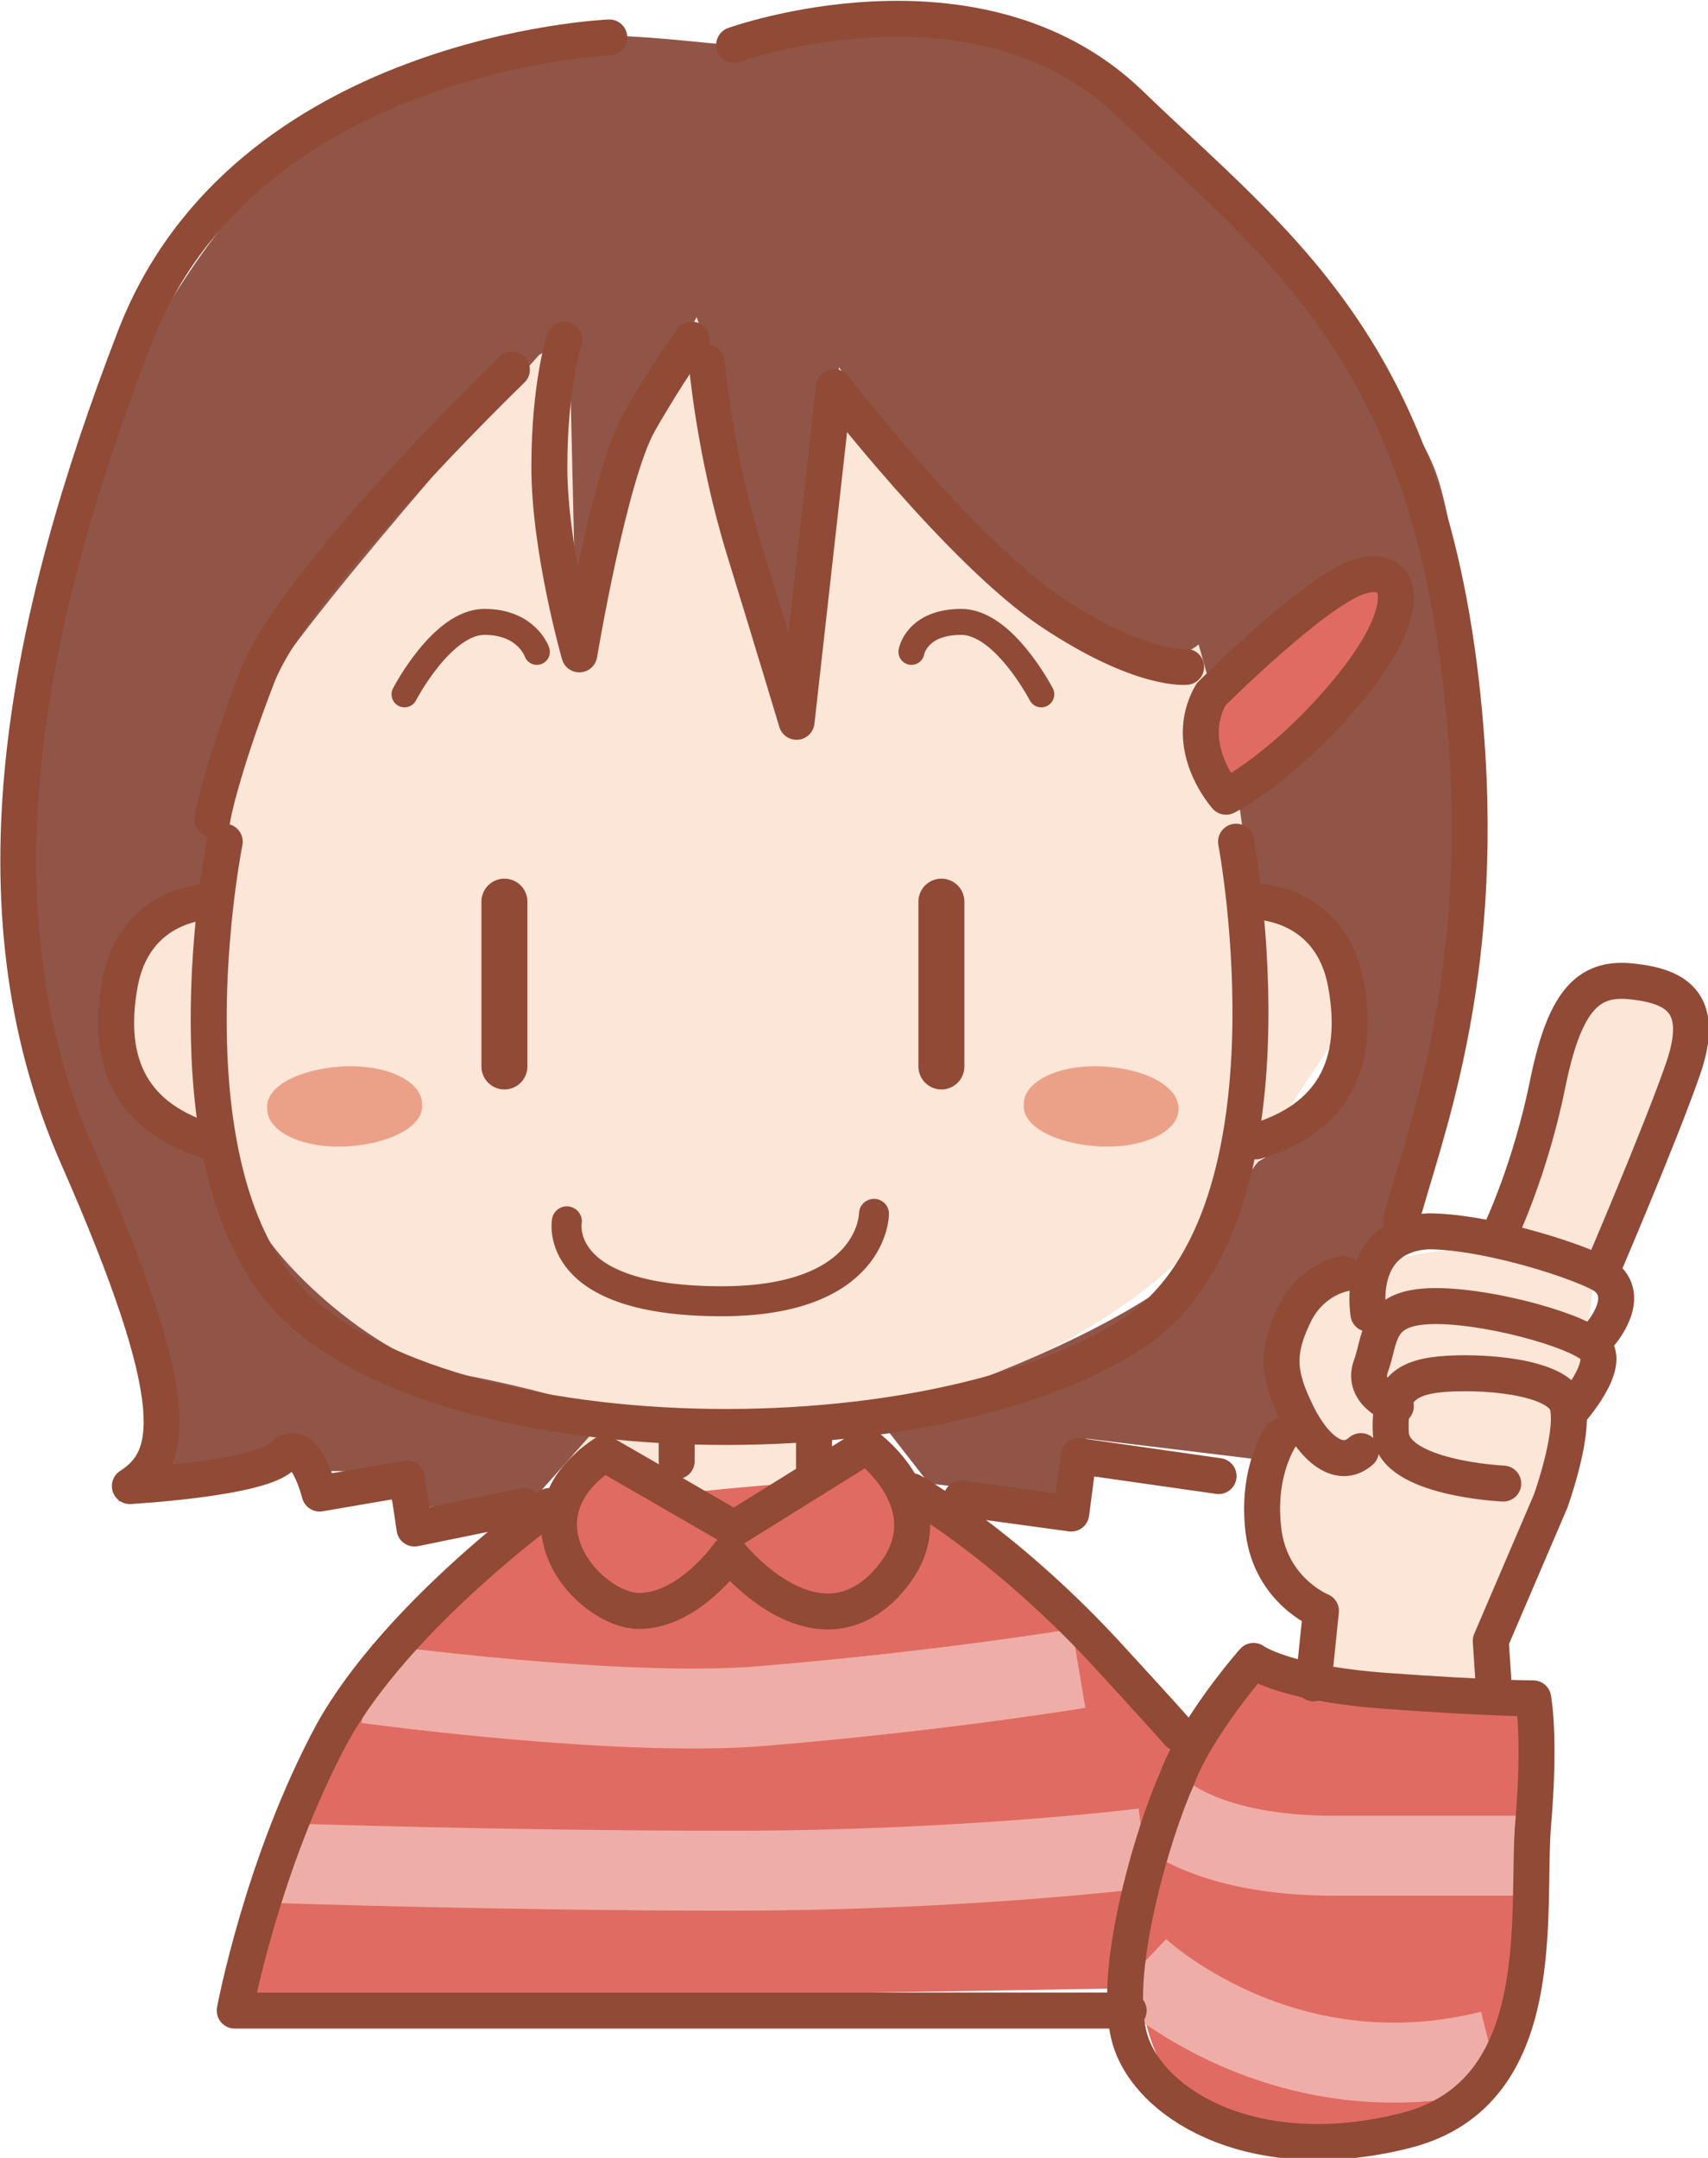 <?xml version="1.0" encoding="utf-8"?>
<!-- Generator: Adobe Illustrator 19.0.0, SVG Export Plug-In . SVG Version: 6.00 Build 0)  -->
<svg version="1.1" id="レイヤー_1" xmlns="http://www.w3.org/2000/svg" xmlns:xlink="http://www.w3.org/1999/xlink" x="0px"
	 y="0px" viewBox="0 0 68.4 86.4" enable-background="new 0 0 68.4 86.4" xml:space="preserve">
<path fill="#FBE6D7" d="M8.6,46c0,0-3.6-1.5-4.2-4.5C3.8,38.5,6.5,34,8.6,28c2.1-6,1.8-14.4,8.4-16.2c6.6-1.8,7.8-1.8,19.8,2.1
	c12,3.9,18.9,12.3,19.2,18.9c0.3,6.6-2.4,7.8-5.7,13.8c-3.3,6-11.1,9-13.5,9.3c-2.4,0.3-2.7,1.5-5.1,3c-2.4,1.5-3.3,3-5.1,1.5
	c-1.8-1.5-4.2-2.7-9.3-5.1C12.2,52.9,8.6,50.2,8.6,46"/>
<path fill="#E06B62" d="M24,58.6c0,0-1.8,0.3-1.8,2.7c0,2.4,2.4,4.2,4.2,3c1.8-1.2,2.7-2.4,2.7-2.4s2.4,3,4.8,1.8
	c2.4-1.2,3-1.5,2.7-3.3c-0.3-1.8-1.5-2.4-1.5-2.4l-6,2.7L24,58.6z"/>
<path fill="#E06B62" d="M22.2,60.4c0,0-7.5,6-9,8.7c-1.5,2.7-3.6,11.1-3.6,11.1l36.1-0.6c0,0,0,6,6.3,6c6.3,0,8.1-3.3,8.7-6.6
	c0.6-3.3,0.6-11.4,0.6-11.4l-10.8-0.9l-3,3c0,0-8.4-9.3-10.2-10.2C35.4,58.6,22.2,60.4,22.2,60.4"/>
<path fill="#915547" d="M21.6,14.2c0,0-10.5,11.7-11.4,14.1c-0.9,2.4-1.2,6.6-1.2,6.6s-1.2,0.9-2.7,1.8c-1.5,0.9-3,2.7-1.8,4.8
	c1.2,2.1,2.7,3.6,3.6,3.6c0.9,0,1.2,0.9,1.8,3c0.6,2.1,5.1,6.3,8.4,6.9c3.3,0.6,6,1.5,6,1.5l-0.6,0.9l-2.4,2.7l-5.4,0.3L15,58.9
	h-2.1L11.9,58c0,0-1.8,1.5-3.9,1.8c-2.1,0.3-3.3,0.3-3.3,0.3s2.7-0.9,0.3-7.5C2.6,46-2.5,31.6,3.2,19C8.9,6.3,14,3.6,18.9,2.1
	c4.8-1.5,9.9,0,12-0.3C33,1.5,37.8-1.5,42,2.1c4.2,3.6,14.1,12.3,15.6,17.1c1.5,4.8,1.8,18.6-0.3,24.9c-2.1,6.3-3.9,14.7-3.9,14.7
	l-9.9-1.2l-0.9,2.4l-5.4-0.6l-2.1-2.7c0,0,0.3,0,4.2-1.5c3.9-1.5,8.7-3.9,9.6-6c0.9-2.1,1.5-2.7,1.5-2.7s3.9-2.1,3.9-4.8
	c0-2.7,0-3.3-1.8-4.8c-1.8-1.5-2.4-0.6-2.4-0.6s-0.3-3.3-0.6-4.8c-0.3-1.5-1.5-5.7-1.5-5.7s-2.1,2.1-6.9-2.4
	c-4.8-4.5-7.5-8.7-7.5-8.7S33,22.3,33,24.7c0,2.4-0.9,3.9-0.9,3.9s-3.6-7.8-3.6-11.1c0-3.3-0.6-4.8-0.6-4.8s-3.6,6.3-4.2,9
	c-0.6,2.7-0.6,4.8-0.6,4.8l-0.3-12.9L21.6,14.2z"/>
<path fill="#FBE6D7" d="M52.5,66.2l0.3-1.8c0,0-3.3-1.5-1.8-5.4c1.4-3.7-0.3-5.1,2.1-7.2c2.4-2.1,6.9-1.8,6.9-1.8s1.2-6,2.7-8.4
	c1.5-2.4,1.5-3,3-2.4c1.5,0.6,3,1.5,1.5,4.2c-1.5,2.7-3.3,7.2-3.3,7.2s-0.6,6-1.8,10.5c-1.2,4.5-2.1,4.5-2.1,5.7
	c0,1.2,0.9,1.2-1.5,1.2C56.1,68,52.2,67.4,52.5,66.2"/>
<path fill="#E06B62" d="M48,30.1c0-2.1,1.2-3.6,3.9-6c2.7-2.4,5.7,0.9,3.3,2.4c-2.4,1.5-1.2,2.1-3.9,3.9C48.6,32.2,48,30.1,48,30.1"
	/>
<path fill="none" stroke="#EEAEA7" stroke-width="3.2" d="M14.7,67.4c0,0,10.2,1.4,15.9,0.9c7.2-0.6,12.6-1.5,12.6-1.5"/>
<path fill="none" stroke="#EEAEA7" stroke-width="3.2" d="M11.3,74.6c0,0,8.7,0.3,18,0.3c9.3,0,16.5-0.9,16.5-0.9"/>
<path fill="none" stroke="#EEAEA7" stroke-width="3.2" d="M46.5,72.5c0,0,1.8,1.8,6.9,1.8h7.8"/>
<path fill="none" stroke="#EEAEA7" stroke-width="3.2" d="M45.6,78.8c0,0,5.7,5.4,14.1,3.3"/>
<path fill="none" stroke="#904A35" stroke-width="1.44" stroke-linecap="round" stroke-linejoin="round" d="M50.2,66.5
	c0,0,1.2,0.9,5.3,1.2c4.1,0.3,5.9,0.3,5.9,0.3s0.3,1.5,0,5c-0.3,3.5,0.8,10.8-5.1,12.3c-5.9,1.5-10.1-0.9-11-3.5
	c-0.9-2.6,0.9-8.5,1.8-10.5C47.9,69.1,50.2,66.5,50.2,66.5z"/>
<path fill="none" stroke="#904A35" stroke-width="1.44" stroke-linecap="round" stroke-linejoin="round" d="M49.5,33.7
	c0,0,2.9,15.3-4.3,19.8c-8.8,5.5-29.5,4.8-34.4-2.4c-4.1-5.9-1.8-17.4-1.8-17.4"/>
<line fill="none" stroke="#904A35" stroke-width="1.84" stroke-linecap="round" stroke-linejoin="round" x1="20.2" y1="36.1" x2="20.2" y2="42.7"/>
<line fill="none" stroke="#904A35" stroke-width="1.84" stroke-linecap="round" stroke-linejoin="round" x1="37.7" y1="36.1" x2="37.7" y2="42.7"/>
<path fill="#EBA188" d="M47.2,44.4c0,0.9-1.4,1.6-3.2,1.5c-1.7-0.1-3.1-0.8-3-1.7c0-0.9,1.4-1.6,3.2-1.5
	C45.9,42.8,47.2,43.5,47.2,44.4"/>
<path fill="#EBA188" d="M10.7,44.4c0,0.9,1.4,1.6,3.2,1.5c1.7-0.1,3.1-0.8,3-1.7c0-0.9-1.4-1.6-3.2-1.5C12,42.8,10.6,43.5,10.7,44.4
	"/>
<path fill="none" stroke="#904A35" stroke-width="1.44" stroke-linecap="round" stroke-linejoin="round" d="M50.3,36.1
	c0,0,3,0,3.6,3.3c0.6,3.3-0.6,5.4-3.6,6.3"/>
<path fill="none" stroke="#904A35" stroke-width="1.44" stroke-linecap="round" stroke-linejoin="round" d="M8.4,36.1
	c0,0-3,0-3.6,3.3c-0.6,3.3,0.6,5.4,3.6,6.3"/>
<path fill="none" stroke="#904A35" stroke-width="1.44" stroke-linecap="round" stroke-linejoin="round" d="M28.3,14.5
	c0,0,0.3,3.6,1.5,7.5c1.2,3.9,2.1,6.9,2.1,6.9l1.5-13.4c0,0,5.1,6.6,8.7,9c3.6,2.4,5.4,2.2,5.4,2.2"/>
<path fill="none" stroke="#904A35" stroke-width="1.44" stroke-linecap="round" stroke-linejoin="round" d="M22.6,13.6
	c0,0-0.6,1.8-0.6,5.1c0,3.3,1.2,7.5,1.2,7.5s1.2-7.2,2.4-9.3c1.2-2.1,2.1-3.3,2.1-3.3"/>
<path fill="none" stroke="#904A35" stroke-width="1.44" stroke-linecap="round" stroke-linejoin="round" d="M20.5,14.8
	c0,0-8.7,8.4-10.2,12.3c-1.5,3.9-1.8,5.7-1.8,5.7"/>
<path fill="none" stroke="#904A35" stroke-width="1.04" stroke-linecap="round" stroke-linejoin="round" d="M16.2,27.8
	c0,0,1.5-2.9,3.2-2.9s2.1,1.2,2.1,1.2"/>
<path fill="none" stroke="#904A35" stroke-width="1.04" stroke-linecap="round" stroke-linejoin="round" d="M41.7,27.8
	c0,0-1.5-2.9-3.2-2.9c-1.8,0-2,1.2-2,1.2"/>
<path fill="none" stroke="#904A35" stroke-width="1.2" stroke-linecap="round" stroke-linejoin="round" d="M22.7,48.9
	c0,0-0.6,3.2,6.2,3.2c6.1,0,6.1-3.5,6.1-3.5"/>
<path fill="none" stroke="#904A35" stroke-width="1.44" stroke-linecap="round" stroke-linejoin="round" d="M48.5,27.8
	c0,0,4.1-4.1,5.9-4.7c1.8-0.6,2.3,1.2-0.3,4.4c-2.6,3.2-5,4.4-5,4.4S47.3,29.9,48.5,27.8z"/>
<path fill="none" stroke="#904A35" stroke-width="1.44" stroke-linecap="round" stroke-linejoin="round" d="M24.4,1.5
	c0,0-14.6,0.6-19,12C1,24.9-1.3,36.3,3.1,46.3c4.4,10,3.8,12.1,2.1,13.2c0,0,5.3-0.3,6.1-1.2c0.9-0.9,1.5,1.5,1.5,1.5l3.5-0.6l0.3,2
	l4.4-0.9"/>
<path fill="none" stroke="#904A35" stroke-width="1.44" stroke-linecap="round" stroke-linejoin="round" d="M29.4,1.8
	c0,0,9.7-3.5,15.8,2.3c6.1,5.9,12.3,10,13.5,25.2c0.8,10.1-1.7,16.2-2.6,19.6"/>
<line fill="none" stroke="#904A35" stroke-width="1.44" stroke-linecap="round" stroke-linejoin="round" x1="27.1" y1="57.4" x2="27.1" y2="58.5"/>
<line fill="none" stroke="#904A35" stroke-width="1.44" stroke-linecap="round" stroke-linejoin="round" x1="32.6" y1="57.1" x2="32.6" y2="58.9"/>
<path fill="none" stroke="#904A35" stroke-width="1.44" stroke-linecap="round" stroke-linejoin="round" d="M24.2,58.2l5.2,3
	l5.3-3.3c0,0,3.6,2.6,0.7,5.6c-2.9,2.9-6.2-1.3-6.2-1.3s-1.6,2.3-3.6,2.3S20.3,60.8,24.2,58.2z"/>
<path fill="none" stroke="#904A35" stroke-width="1.44" stroke-linecap="round" stroke-linejoin="round" d="M60.2,59.4
	c0,0-4.4-0.2-4.5-2c-0.1-1.8,0.6-2.3,2.3-2.4c1.8-0.1,4.7,0.2,4.8,1.4c0.2,1.2-0.7,3.7-0.7,3.7l-2.4,5.6l0.1,1.5"/>
<path fill="none" stroke="#904A35" stroke-width="1.44" stroke-linecap="round" stroke-linejoin="round" d="M62.9,56.5
	c0,0,1.7-1.9,0.9-2.6c-0.8-0.7-4.5-1.7-6.6-1.6c-2.1,0.1-1.9,1.3-2.3,2.4c-0.4,1.1,1,1.6,1,1.6"/>
<path fill="none" stroke="#904A35" stroke-width="1.44" stroke-linecap="round" stroke-linejoin="round" d="M64.1,53.4
	c0,0,1.4-1.6,0-2.4c-1.4-0.7-4.8-1.7-6.9-1.7c-2.1,0.1-2.6,1.8-2.4,3.3"/>
<path fill="none" stroke="#904A35" stroke-width="1.44" stroke-linecap="round" stroke-linejoin="round" d="M64.1,51
	c0,0,2.4-5.6,3.3-8.2c0.9-2.6-0.2-3.3-2-3.5c-1.7-0.2-2.7,0.6-3.4,4c-0.7,3.5-1.9,6-1.9,6"/>
<path fill="none" stroke="#904A35" stroke-width="1.44" stroke-linecap="round" stroke-linejoin="round" d="M53.8,51
	c0,0-1.2,0.2-1.9,1.5c-0.7,1.4-0.8,2.3-0.1,3.8c0.7,1.6,1.8,2.6,2.7,1.8"/>
<path fill="none" stroke="#904A35" stroke-width="1.44" stroke-linecap="round" stroke-linejoin="round" d="M51.3,57.5
	c0,0-1,1.4-0.7,3.8c0.3,2.4,2.3,3.2,2.3,3.2l-0.3,2.9"/>
<path fill="none" stroke="#904A35" stroke-width="1.44" stroke-linecap="round" stroke-linejoin="round" d="M22,60.3
	c0,0-6.1,4.4-8.7,9.1c-2.8,5.2-3.9,11.1-3.9,11.1h35.8"/>
<path fill="none" stroke="#904A35" stroke-width="1.44" stroke-linecap="round" stroke-linejoin="round" d="M36.5,59.7
	c0,0,3.6,2,7.7,6.4c2.3,2.5,3,3.3,3,3.3"/>
<polyline fill="none" stroke="#904A35" stroke-width="1.44" stroke-linecap="round" stroke-linejoin="round" points="38.5,60 
	42.9,60.6 43.2,58.3 48.8,59.1 "/>
</svg>

